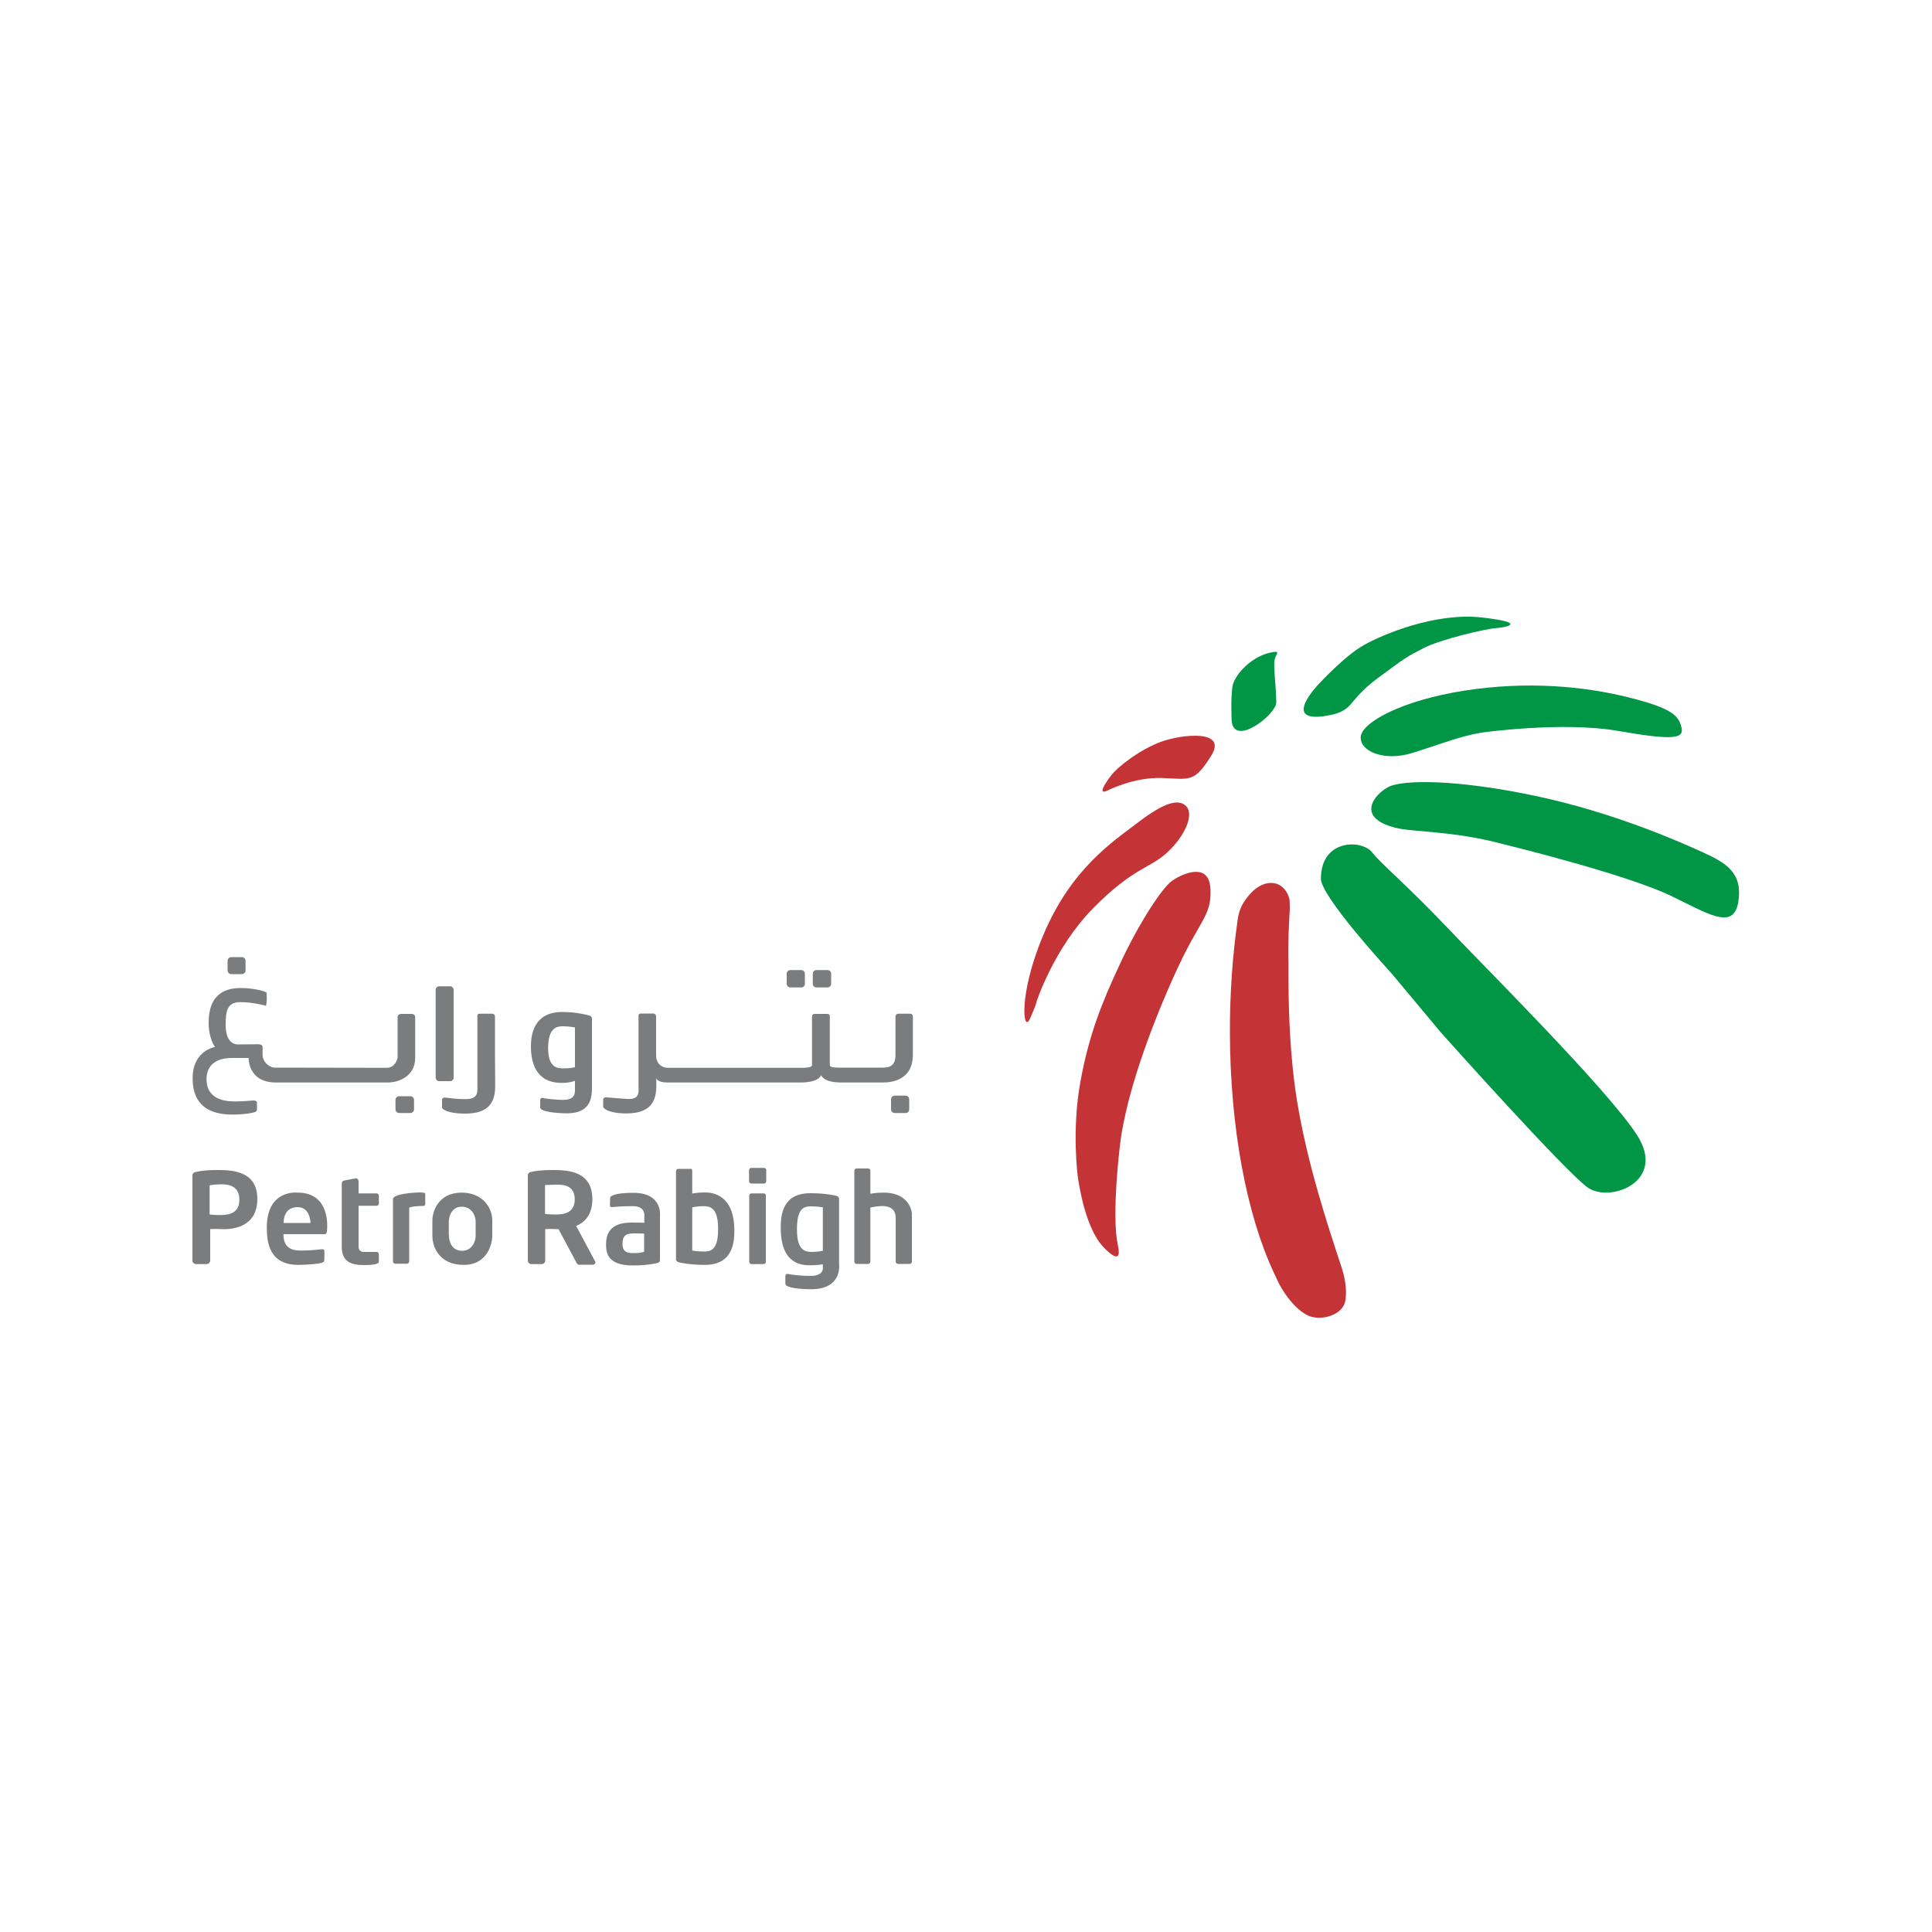<?xml version="1.0" encoding="utf-8"?>
<!-- Generator: Adobe Illustrator 22.0.1, SVG Export Plug-In . SVG Version: 6.00 Build 0)  -->
<svg version="1.1" id="Layer_1" xmlns="http://www.w3.org/2000/svg" xmlns:xlink="http://www.w3.org/1999/xlink" x="0px" y="0px"
	 viewBox="0 0 1000 1000" style="enable-background:new 0 0 1000 1000;" xml:space="preserve">
<style type="text/css">
	.st0{fill:#7B7C7E;}
	.st1{fill:#C43336;}
	.st2{fill:#009645;}
</style>
<g>
	<g>
		<g>
			<path class="st0" d="M470.9,524.7h-5.9c-1,0-1.5,0.7-1.5,1.6v19.8c0,5.2-2.7,6.5-6.4,6.5h-22.7c-1.3,0-4.9,0.1-4.9-1.3v-25.2
				c0-1.4-0.9-1.3-1.7-1.3h-6c-1,0-1.5,0.4-1.5,1.6v24.9c0,0.9-1.9,1.4-4.5,1.4h-70.2c-1.8,0-6-1.1-6-6.5v-20.1
				c0-1.4-1.3-1.5-1.3-1.5h-6.6c-1.4,0-1.2,1-1.2,1.7v36.1c0,2.5,0.9,6.9-5.9,6.4c-6.7-0.4-9.6-0.8-10.9-0.8c-1.3,0-1.5,0.7-1.5,1.4
				v3.5c0,0.7,2.8,3.4,11.8,3.4c8.9,0,15.7-2.8,15.7-14V558c0,0,0.2,2.3,5.9,2.3h68.6c4,0,9.4-0.6,10.8-3.8c0,0,1.1,3.8,10.4,3.8
				H457c5.5,0,15.5-1.8,15.5-14.4v-19.7C472.5,525.1,471.8,524.7,470.9,524.7 M291,560.5c4.1,0,6.6-1.1,6.6-1.1v5.1
				c0,4.7-4.1,4.8-6.7,4.8c-2.6,0-9.3-0.7-10-1c-0.6-0.2-1.3,0.3-1.3,1.1v3.8c0,1.9,5.5,2.7,11.4,3c15.4,1,15.4-8.4,15.4-14.3
				c0-5.9,0-34,0-34.7c0-0.7-0.4-1.2-1.2-1.5c-0.7-0.2-6.3-1.9-14.2-1.9c-14.5,0-16.2,11.4-16.2,17.9
				C274.9,560.1,286.9,560.5,291,560.5 M291.3,531.2c3.5,0,6.3,0.6,6.3,0.6v20.6c0,0-2.5,0.6-5.9,0.6c-3.3,0-8-0.4-8-10.6
				C283.8,532.3,287.8,531.2,291.3,531.2 M409.1,511.1h5.7c1,0,1.8-0.8,1.8-1.9V504c0-1-0.8-1.9-1.8-1.9h-5.7c-1,0-1.9,0.8-1.9,1.9
				v5.2C407.2,510.3,408.1,511.1,409.1,511.1 M422.6,511.1h5.7c1,0,1.9-0.8,1.9-1.9V504c0-1-0.8-1.9-1.9-1.9h-5.7
				c-1,0-1.9,0.8-1.9,1.9v5.2C420.7,510.3,421.5,511.1,422.6,511.1 M468.8,576.1c1,0,1.8-0.8,1.8-1.9V569c0-1-0.8-1.9-1.8-1.9h-5.7
				c-1,0-1.9,0.8-1.9,1.9v5.2c0,1,0.8,1.9,1.9,1.9H468.8z M256.2,526.2c0-1.4-1.3-1.5-1.3-1.5h-6.6c-1.4,0-1.2,1-1.2,1.7v36.1
				c0,2.5,0.5,6.4-5.9,6.4c-6.8,0-9.6-0.8-10.9-0.8c-1.3,0-1.5,0.7-1.5,1.4v3.8c0,0.7,2.8,3.1,11.8,3.1c8.9,0,15.7-2.8,15.7-14v-4.2
				l-0.1-11.8V526.2z M227.3,559.6h5.7c1,0,1.8-0.8,1.8-1.8v-45.4c0-1-0.8-1.9-1.8-1.9h-5.7c-1,0-1.8,0.8-1.8,1.9v45.4
				C225.5,558.7,226.3,559.6,227.3,559.6 M206.6,567.4c-1,0-1.9,0.8-1.9,1.9v4.9c0,1,0.8,1.9,1.9,1.9h5.8c1,0,1.9-0.8,1.9-1.9v-4.9
				c0-1-0.8-1.9-1.9-1.9H206.6z M214.9,547.5v-21.1c0-1-0.8-1.6-1.9-1.6h-5.3c-1,0-1.9,0.6-1.9,1.6v21.1c0,0-1,5.2-5.6,5.2
				c-4.6,0-54.9-0.1-57.9-0.1c-3,0-6.4-3-6.4-6.8v-3.7c0,0,0.3-1.6-2.3-1.6c-2.6,0-6.4,0.1-10.2,0.1c-3.9,0-6.6-3-6.6-10.2
				c0-7.1,0.8-11.7,7.6-11.7s13.3,1.9,13.3,1.9s0.4-1.9,0.4-3.7c0-1.7-0.1-2.4-0.1-3c0-0.7-6.6-2.5-13.3-2.5
				c-6.7,0-16.7,1.9-16.7,18c0,8.4,3.3,12.5,3.3,12.5s-11.6,1.8-11.6,16.2c0,14.4,9.1,18.8,20.7,18.8c6,0,10-0.8,11.3-1.2
				c1.3-0.4,1.3-0.9,1.3-2.1v-2.8c0-0.7-0.5-1.2-1.7-1.2c-1.2,0-4.5,0.5-9.9,0.5s-14.5-1.3-14.5-11.5c0-10.2,9.5-11,12.8-11h9
				c0,0-0.5,12.7,14.2,12.7h58.3C205.2,560.2,214.9,557.9,214.9,547.5 M119.7,504.2h5.5c1,0,1.9-0.8,1.9-1.8v-5.1
				c0-1-0.8-1.9-1.9-1.9h-5.5c-1,0-1.9,0.8-1.9,1.9v5.1C117.9,503.4,118.7,504.2,119.7,504.2 M112.8,605.6c-8.3,0-11.3,1-11.3,1
				c-1,0-1.9,0.8-1.9,1.8v44c0,1,0.8,1.9,1.9,1.9h5.4c1,0,1.9-0.8,1.9-1.9v-16.2c0,0,0.4-0.2,6.3,0c6,0.2,18.1-1.4,18.1-15.6
				C133.2,606.5,121.1,605.6,112.8,605.6 M113.5,628.9c-2.6,0-5-0.3-5-0.3v-15.1c0,0,3.2-0.5,5.6-0.5c2.4,0,9.8-0.3,9.8,8
				C124,629.2,116.1,628.9,113.5,628.9 M154.1,617.3c0,0-16-2-16,18.1c0,7.4,1.1,19.3,16.3,19.3c4.6,0,10.6-0.6,11.9-1
				c1.3-0.4,1.6-0.6,1.6-2.4v-3.7c0-0.8-0.5-1-1.2-1c-0.7,0-5.7,0.7-10.7,0.7c-5.1,0-9.3-1.4-9.3-8.5h21.5c0.8,0,1.1-1.2,1.1-2.2
				C169.3,635.8,171.3,617.3,154.1,617.3 M146.8,633c0-2.4,0.7-8.2,7.3-8.2c6.6,0,6.6,8.2,6.6,8.2H146.8z M194.8,648h-6.4
				c-3.3,0-2.8-3.2-2.8-3.2v-20.7h9.3c0.7,0,1.2-0.5,1.2-1.2v-4c0-0.7-0.6-1.2-1.2-1.2h-9.3v-6.1c0-1-0.5-1.7-1.5-1.7l-5.7,1.1
				c-1.4,0.3-1.5,1-1.5,2v32.4c0,7.8,5.1,9.4,11.3,9.4c6.2,0,7.9-0.7,7.9-1.9v-3.5C196,648.4,195.7,648,194.8,648 M217.5,617.2
				c-2.5,0-14.1,0.6-14.1,3.5v32.2c0,0.7,0.6,1.2,1.2,1.2h6c0.7,0,1.2-0.6,1.2-1.2v-27.8c0,0,0.4-0.7,6.7-0.9c0,0,1.6,0.3,1.6-1
				v-4.9C220.2,617.7,220,617.2,217.5,617.2 M306.6,620.7c0-14.2-12-15.1-20.3-15.1s-11.3,1-11.3,1c-1,0-1.8,0.8-1.8,1.8v44
				c0,1,0.8,1.9,1.8,1.9h5.4c1,0,1.8-0.8,1.8-1.9v-16.2c0,0,0.4-0.2,6.3,0c0.2,0,0.4,0,0.6,0l9.2,17.2c0.4,0.8,0.7,1.2,1.4,1.2h7.3
				c0.7,0,1.2-0.7,1.2-1.4l-10-18.7C302.6,632.8,306.6,628.8,306.6,620.7 M286.8,628.6c-2.6,0-4.7-0.3-4.7-0.3v-14.9
				c0,0,3.2-0.2,5.6-0.2c2.4,0,9.8-0.6,9.8,7.7C297.4,629.2,289.3,628.6,286.8,628.6 M364.9,617.2c-4.1,0-6.6,0.6-6.6,0.6v-11.5
				c0-1.5-0.7-1.3-1.3-1.3h-5.7c-1,0-1.4,0.5-1.4,1.7v45.1c0,0.7,0.5,1.2,1.2,1.5c0.7,0.2,5.8,1.4,13.7,1.4
				c14.5,0,15.3-11.5,15.3-17.9C380,618.4,368.9,617.2,364.9,617.2 M364.6,647.8c-3.5,0-6.3-0.5-6.3-0.5v-22.4c0,0,2.5-0.6,5.9-0.6
				c4,0,7.5,1.6,7.5,11.8C371.7,646.1,368.6,647.8,364.6,647.8 M434.3,620.5c0-0.7-0.5-1.2-1.2-1.5c-0.7-0.2-5.8-1.4-13.7-1.4
				c-14.5,0-15.3,11.5-15.3,17.9c0,19.1,11.1,19.4,15.2,19.4c4,0,6.6-0.5,6.6-0.5v1.9c0,0,0.5,4.1-6.2,4.1c-6.7,0-10.9-0.8-11.7-1
				c-0.9-0.1-1.5,0.1-1.5,1.3c0,1.2,0,2.5,0,3.6c0,1.1,1.1,1.5,1.8,1.7c0.6,0.2,3.5,1.3,11.6,1.3c16.3,0,14.4-13,14.4-13V620.5z
				 M425.9,647.4c0,0-2.5,0.6-5.9,0.6c-4,0-7.5-1.6-7.5-11.7c0-10.2,3.1-11.9,7.1-11.9c3.6,0,6.3,0.5,6.3,0.5V647.4z M395.4,604.5
				h-6.5c-0.7,0-1.2,0.5-1.2,1.2v5.7c0,0.7,0.6,1.2,1.2,1.2h6.5c0.7,0,1.2-0.5,1.2-1.2v-5.7C396.7,605.1,396.1,604.5,395.4,604.5
				 M395.2,617.7h-6.2c-0.7,0-1.2,0.5-1.2,1.2v34.2c0,0.7,0.5,1.2,1.2,1.2h6.2c0.7,0,1.2-0.5,1.2-1.2v-34.2
				C396.5,618.2,395.9,617.7,395.2,617.7 M457.3,617.3c-3.5,0-5.7,0.4-6.8,0.6V606c0-0.7-0.5-1.2-1.2-1.2h-5.9
				c-0.7,0-1.2,0.5-1.2,1.2v47c0,0.7,0.5,1.2,1.2,1.2h5.9c0.7,0,1.2-0.6,1.2-1.2V625c1.5-0.3,3.8-0.7,5.2-0.7c0,0,7.9-1.1,7.9,6V653
				c0,0.7,0.6,1.2,1.2,1.2h6c0.7,0,1.2-0.6,1.2-1.2v-24.6C472.1,628.4,471.6,617.3,457.3,617.3 M327.9,617.4c-7.7,0-9.8,1-10.4,1.2
				c-0.6,0.2-1.7,0.6-1.7,1.6c0,1-0.1,2.3-0.1,3.4c0,1.1,0.6,1.3,1.4,1.2c0.8-0.1,4.2-0.5,10.5-0.5c6.4,0,5.9,4.7,5.9,4.7v3.9
				c0,0-2.7-0.1-6.5-0.1c-3.9,0-13.3,0.4-13.3,11c0,3.6-0.1,11.2,13.7,11.2c7.5,0,12.3-1.1,13-1.3c0.7-0.2,1.2-0.7,1.2-1.4v-22.6
				C341.6,629.7,343.4,617.4,327.9,617.4 M333.4,647.9c0,0-1.9,0.7-4.5,0.7c-2.6,0-6.7,0.4-6.7-4.7c0-5.1,2.7-5.5,6.1-5.5
				c3.4,0,5.1,0.1,5.1,0.1V647.9z M238.9,617.3c-12.3,0-15.1,10.2-15.1,14.3v8.1c0,5.5,3.4,15,16.2,15c12.8,0,14.8-11.7,14.8-14.9
				v-8.1C254.8,625.1,249.8,617.3,238.9,617.3 M246.2,639.7c0,2.9-2,7.7-6.9,7.7c-4.9,0-7-3.7-7-8.9v-6.2c0-3.2,1.8-7.7,6.7-7.7
				c5.3,0,7.2,4.8,7.2,7.7V639.7z"/>
			<path class="st1" d="M667.6,470.3c-0.5,9.4-1,17.7-0.7,27.9c0.1,3.2-0.8,39.9,4.5,72c5.3,32.1,15.5,63.1,23,85.8
				c0,0,3.4,9.5,1.9,17.4c-1.5,7.9-14.1,10.9-20.4,6.9c0,0-6.4-3-12.9-14.1c-1.4-2.4-2.6-5.2-3.9-8c-13.6-29.2-22.5-74.2-22.5-124.7
				c0-19.9,1.4-39,3.9-56.6c0,0,0.4-5.4,3.2-9.8c2.8-4.4,7.9-10.2,14.4-10.1c6.5,0.1,9.2,6.6,9.4,9.1
				C667.6,468.6,667.6,470.3,667.6,470.3"/>
			<path class="st2" d="M720.4,504c-3.2-3.6-36.7-40.1-36.7-49.2c0-20.8,21.6-20.4,26.7-13.4c3.6,4.9,18.7,17.6,38.2,38.2
				c19.5,20.6,83.8,84.5,98.9,108.2c15.1,23.8-14,34.8-25.5,27c-11.5-7.9-76.2-80.4-76.2-80.4L720.4,504z"/>
			<path class="st2" d="M777.9,436.9c0,0,62.4,15.1,86.8,26.7c19.2,9.2,32.5,18.2,35,3.4c2.5-14.9-5.9-20.2-18-25.7
				c-12.1-5.5-45.8-20.6-86.8-29.3c-41-8.7-68.8-8.5-76.2-4.7c-7.4,3.8-17,15.7,3,21C730.4,430.8,752.3,429.9,777.9,436.9"/>
			<path class="st2" d="M766.9,379.2c0,0,41.4-5.9,70.5-0.9c29.1,5.1,34.4,4,32.9-1.9c-1.5-6-4.7-9.8-27.6-15.5
				c-22.9-5.7-52.4-8.5-84.9-3.4c-32.5,5.1-53.1,16.5-53.5,24c-0.4,7.4,12.1,12.7,26.5,8.3C745.3,385.3,756.1,380.9,766.9,379.2"/>
			<path class="st2" d="M683.1,353.5c0,0-20.8,21,3.4,17c14.9-2.5,10.4-7.4,26.1-19.1c15.7-11.7,15.7-11.5,24.2-15.9
				c8.5-4.5,32-10,37.6-10.4c5.5-0.4,16.5-2.8-7.4-5.5c-24-2.7-51.1,8.7-60.9,14.2C696.2,339.3,683.1,353.5,683.1,353.5"/>
			<path class="st2" d="M637.5,373c0,0-0.6-13.2,0.6-18.5c1.3-5.3,9.2-14.3,18.9-16.6c6.4-1.5,3.6,0.4,2.8,3.2
				c-0.9,2.8,0.8,15.1,0.8,22.5C660.6,369.7,638.7,387,637.5,373"/>
			<path class="st1" d="M573.4,409.1c0,0,13.6-7,28.2-6.4c14.6,0.6,16.6,2.3,25.3-11.5c8.7-13.8-15.3-11.2-26.1-7.2
				c-10.8,4-22.1,12.7-25.7,17.4C571.5,406.1,568.1,411.7,573.4,409.1"/>
			<path class="st1" d="M536.4,518.8c0,0,8.9-28,29.7-49c20.8-21,29.1-20.2,38.2-28.7c9.1-8.5,14.2-19.9,9.3-24.2
				c-4.9-4.2-14,0.6-25.9,9.8c-11.9,9.1-33.4,23.2-47.7,57.3c-13.2,31.2-10.4,51.6-6.8,43.1C536.9,518.6,536.4,518.8,536.4,518.8"/>
			<path class="st1" d="M558.1,610.7c-0.4-2.3-3.4-25.9,1.1-50.7c4.5-24.8,11.3-41.4,20.6-61.3c9.3-20,21.4-39,27-42.9
				c5.5-3.8,18.9-9.6,19.7,4c0.8,13.6-4.9,15.9-15.7,38.6c-10.8,22.7-27.8,64.5-31.2,95.1c-3.4,30.6-2.3,44.8-1.1,50.5
				c1.3,5.7,0.9,9.8-6.8,2.1C564,638.5,560,622.6,558.1,610.7"/>
		</g>
	</g>
</g>
</svg>
